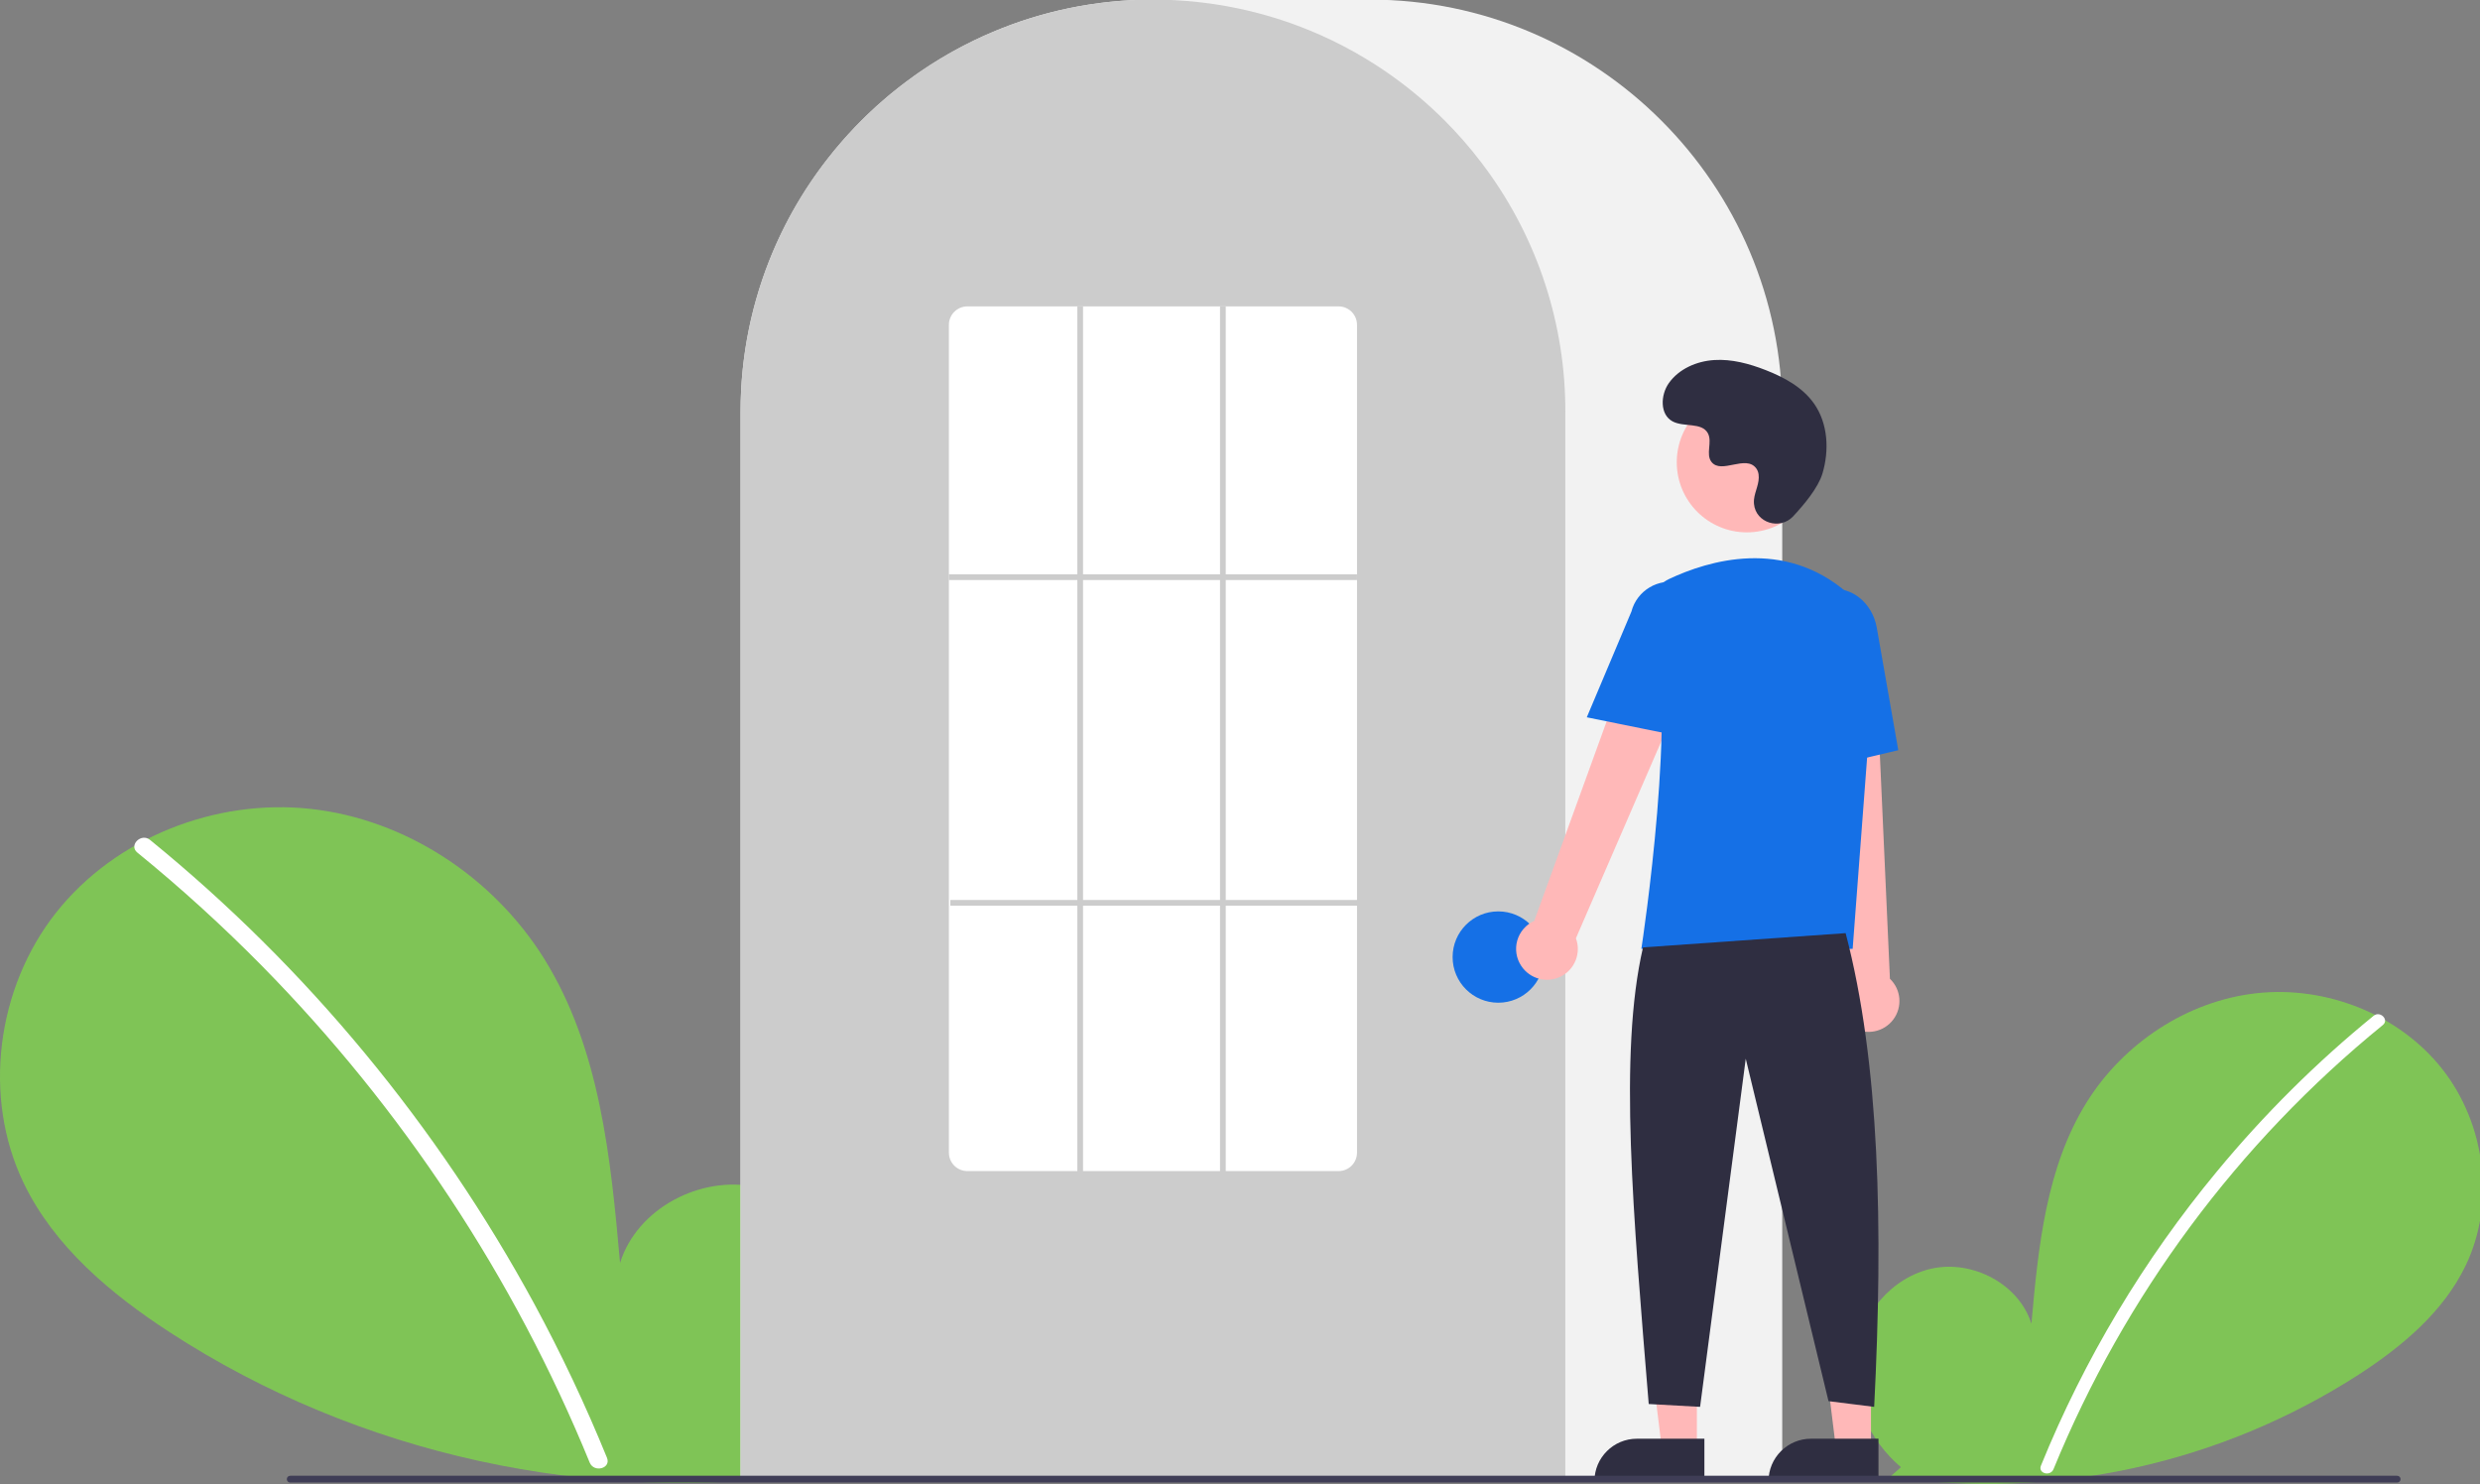 <?xml version="1.0" encoding="UTF-8"?>
<!-- Generated by Pixelmator Pro 3.5.1 -->
<svg width="869" height="520" viewBox="0 0 869 520" xmlns="http://www.w3.org/2000/svg">
    <rect x="0" y="0" width="869" height="520" fill="#808080" stroke="none"/>
    <path id="Path" fill="#7fc456" stroke="none" d="M 666.092 514.118 C 654.954 504.706 648.188 489.838 649.963 475.364 C 651.737 460.89 662.726 447.584 676.981 444.511 C 691.236 441.437 707.485 449.945 711.815 463.87 C 714.198 437.024 716.943 409.053 731.217 386.19 C 744.141 365.489 766.525 350.677 790.785 348.027 C 815.045 345.377 840.588 355.385 855.718 374.534 C 870.848 393.682 874.553 421.519 863.956 443.503 C 856.15 459.697 841.768 471.749 826.699 481.555 C 778.008 512.971 719.608 525.747 662.246 517.532 Z"/>
    <path id="path1" fill="#ffffff" stroke="none" d="M 831.728 355.94 C 811.71 372.245 793.346 390.48 776.902 410.383 C 751.166 441.423 730.34 476.225 715.15 513.577 C 714.038 516.301 718.462 517.488 719.562 514.793 C 744.416 454.089 784.092 400.586 834.963 359.176 C 837.248 357.316 833.993 354.095 831.728 355.94 Z"/>
    <path id="path2" fill="#7fc456" stroke="none" d="M 280.067 511.561 C 295.366 498.634 304.658 478.213 302.221 458.333 C 299.784 438.453 284.69 420.177 265.112 415.955 C 245.533 411.734 223.214 423.42 217.267 442.545 C 213.995 405.672 210.223 367.253 190.619 335.852 C 172.868 307.419 142.122 287.074 108.801 283.435 C 75.48 279.795 40.397 293.542 19.616 319.841 C -1.165 346.141 -6.253 384.376 8.301 414.571 C 19.023 436.814 38.777 453.367 59.473 466.835 C 125.503 509.8 207.412 527.719 285.351 516.249"/>
    <path id="path3" fill="#ffffff" stroke="none" d="M 52.567 294.304 C 80.061 316.698 105.284 341.744 127.871 369.08 C 150.461 396.388 170.35 425.823 187.257 456.971 C 196.707 474.443 205.196 492.419 212.687 510.817 C 214.214 514.56 208.137 516.189 206.627 512.488 C 193.359 480.052 176.944 448.995 157.618 419.761 C 138.385 390.633 116.373 363.44 91.889 338.562 C 78.041 324.499 63.43 311.207 48.123 298.748 C 44.985 296.193 49.455 291.77 52.567 294.304 Z"/>
    <path id="path4" fill="#f2f2f2" stroke="none" d="M 624.5 518.861 L 259.5 518.861 L 259.5 144.361 C 259.5 64.684 324.322 -0.139 404 -0.139 L 480 -0.139 C 559.678 -0.139 624.5 64.684 624.5 144.361 Z"/>
    <path id="path5" fill="#cccccc" stroke="none" d="M 548.5 518.861 L 259.5 518.861 L 259.5 144.361 C 259.42 113.831 269.088 84.072 287.096 59.417 C 287.759 58.512 288.422 57.619 289.104 56.736 C 297.815 45.312 308.18 35.251 319.859 26.885 C 320.518 26.405 321.181 25.934 321.853 25.462 C 331.625 18.699 342.196 13.171 353.325 9.003 C 353.986 8.753 354.659 8.502 355.332 8.261 C 365.397 4.669 375.83 2.208 386.44 0.925 C 387.098 0.835 387.773 0.765 388.448 0.694 C 398.787 -0.411 409.215 -0.411 419.554 0.694 C 420.227 0.765 420.902 0.835 421.568 0.926 C 432.175 2.21 442.606 4.67 452.668 8.261 C 453.341 8.502 454.014 8.753 454.677 9.004 C 465.669 13.119 476.115 18.565 485.783 25.219 C 486.455 25.681 487.127 26.153 487.79 26.624 C 494.336 31.297 500.485 36.503 506.173 42.188 C 510.735 46.749 514.986 51.61 518.898 56.739 C 519.578 57.619 520.24 58.512 520.903 59.416 C 538.911 84.071 548.58 113.83 548.5 144.361 Z"/>
    <path id="path6" fill="#1570e6" stroke="none" d="M 541 335.361 C 541 344.198 533.836 351.361 525 351.361 C 516.163 351.361 509 344.198 509 335.361 C 509 326.525 516.163 319.361 525 319.361 C 533.836 319.361 541 326.525 541 335.361 Z"/>
    <path id="path7" fill="#ffb8b8" stroke="none" d="M 594.599 507.644 L 582.339 507.644 L 576.506 460.356 L 594.601 460.357 L 594.599 507.644 Z"/>
    <path id="path8" fill="#2f2e41" stroke="none" d="M 573.582 504.141 L 597.225 504.141 L 597.225 504.141 L 597.225 519.028 L 597.225 519.028 L 558.695 519.028 L 558.695 519.028 L 558.695 519.028 C 558.695 510.806 565.36 504.141 573.582 504.141 Z"/>
    <path id="path9" fill="#ffb8b8" stroke="none" d="M 655.599 507.644 L 643.339 507.644 L 637.506 460.356 L 655.601 460.357 L 655.599 507.644 Z"/>
    <path id="path10" fill="#2f2e41" stroke="none" d="M 634.582 504.141 L 658.225 504.141 L 658.225 504.141 L 658.225 519.028 L 658.225 519.028 L 619.695 519.028 L 619.695 519.028 L 619.695 519.028 C 619.695 510.806 626.36 504.141 634.582 504.141 Z"/>
    <path id="path11" fill="#ffb8b8" stroke="none" d="M 533.098 338.531 C 531.312 335.901 530.784 332.614 531.654 329.557 C 532.525 326.499 534.705 323.984 537.608 322.688 L 579.284 207.821 L 599.791 219.013 L 552.206 328.783 C 554.101 333.918 551.857 339.658 546.982 342.145 C 542.106 344.632 536.142 343.079 533.098 338.531 Z"/>
    <path id="path12" fill="#ffb8b8" stroke="none" d="M 649.336 360.115 C 646.578 358.534 644.662 355.812 644.104 352.682 C 643.546 349.552 644.402 346.336 646.443 343.898 L 633.533 222.389 L 656.87 223.455 L 662.236 342.976 C 666.19 346.759 666.69 352.902 663.399 357.275 C 660.108 361.648 654.067 362.868 649.336 360.115 Z"/>
    <path id="path13" fill="#ffb8b8" stroke="none" d="M 636.667 161.984 C 636.667 175.549 625.67 186.545 612.106 186.545 C 598.541 186.545 587.545 175.549 587.545 161.984 C 587.545 148.419 598.541 137.423 612.106 137.423 C 625.67 137.423 636.667 148.419 636.667 161.984 Z"/>
    <path id="path14" fill="#1570e6" stroke="none" d="M 649.18 332.48 L 575.133 332.48 L 575.222 331.904 C 575.355 331.043 588.419 245.465 578.784 217.468 C 576.781 211.77 579.399 205.479 584.853 202.884 L 584.853 202.884 C 598.625 196.399 625.061 188.413 647.373 207.794 C 654.03 213.671 657.534 222.337 656.833 231.19 Z"/>
    <path id="path15" fill="#1570e6" stroke="none" d="M 589.354 258.112 L 556.018 251.349 L 571.644 214.319 C 573.591 206.851 581.215 202.369 588.687 204.298 C 596.159 206.227 600.661 213.84 598.75 221.316 Z"/>
    <path id="path16" fill="#1570e6" stroke="none" d="M 632.05 270.67 L 630.046 224.728 C 628.526 216.092 633.47 207.928 641.074 206.593 C 648.679 205.264 656.105 211.254 657.632 219.953 L 665.165 262.881 Z"/>
    <path id="path17" fill="#2f2e41" stroke="none" d="M 646.716 326.98 C 658.631 372.357 659.93 430.049 656.716 492.98 L 640.716 490.98 L 611.716 370.98 L 595.716 492.98 L 577.716 491.98 C 572.339 425.95 567.103 369.265 575.716 331.98 Z"/>
    <path id="path18" fill="#2f2e41" stroke="none" d="M 628.289 180.965 C 623.707 185.846 615.198 183.226 614.601 176.558 C 614.554 176.041 614.557 175.52 614.611 175.003 C 614.919 172.049 616.625 169.368 616.217 166.249 C 616.124 165.473 615.835 164.733 615.377 164.1 C 611.725 159.211 603.154 166.287 599.708 161.861 C 597.595 159.147 600.079 154.874 598.458 151.84 C 596.318 147.837 589.979 149.812 586.004 147.619 C 581.581 145.18 581.846 138.394 584.757 134.266 C 588.308 129.233 594.533 126.547 600.68 126.16 C 606.828 125.773 612.933 127.435 618.673 129.671 C 625.194 132.213 631.66 135.725 635.673 141.459 C 640.554 148.432 641.023 157.807 638.583 165.961 C 637.098 170.921 632.031 176.98 628.289 180.965 Z"/>
    <path id="path19" fill="#3f3d56" stroke="none" d="M 839.982 519.505 L 101.688 519.505 C 101.031 519.503 100.5 518.97 100.5 518.314 C 100.5 517.658 101.031 517.125 101.688 517.124 L 839.982 517.124 C 840.638 517.125 841.169 517.658 841.169 518.314 C 841.169 518.97 840.638 519.503 839.982 519.505 Z"/>
    <path id="path20" fill="#ffffff" stroke="none" d="M 469 410.361 L 339 410.361 C 335.435 410.381 332.528 407.511 332.5 403.946 L 332.5 113.777 C 332.528 110.212 335.435 107.342 339 107.361 L 469 107.361 C 472.565 107.342 475.472 110.212 475.5 113.777 L 475.5 403.946 C 475.472 407.511 472.565 410.381 469 410.361 Z"/>
    <path id="path21" fill="#cccccc" stroke="none" d="M 332.5 201.251 L 475.5 201.251 L 475.5 203.251 L 332.5 203.251 Z"/>
    <path id="path22" fill="#cccccc" stroke="none" d="M 333 315.361 L 476 315.361 L 476 317.361 L 333 317.361 Z"/>
    <path id="path23" fill="#cccccc" stroke="none" d="M 377.5 107.361 L 379.5 107.361 L 379.5 411.361 L 377.5 411.361 Z"/>
    <path id="path24" fill="#cccccc" stroke="none" d="M 427.5 107.361 L 429.5 107.361 L 429.5 411.361 L 427.5 411.361 Z"/>
</svg>
